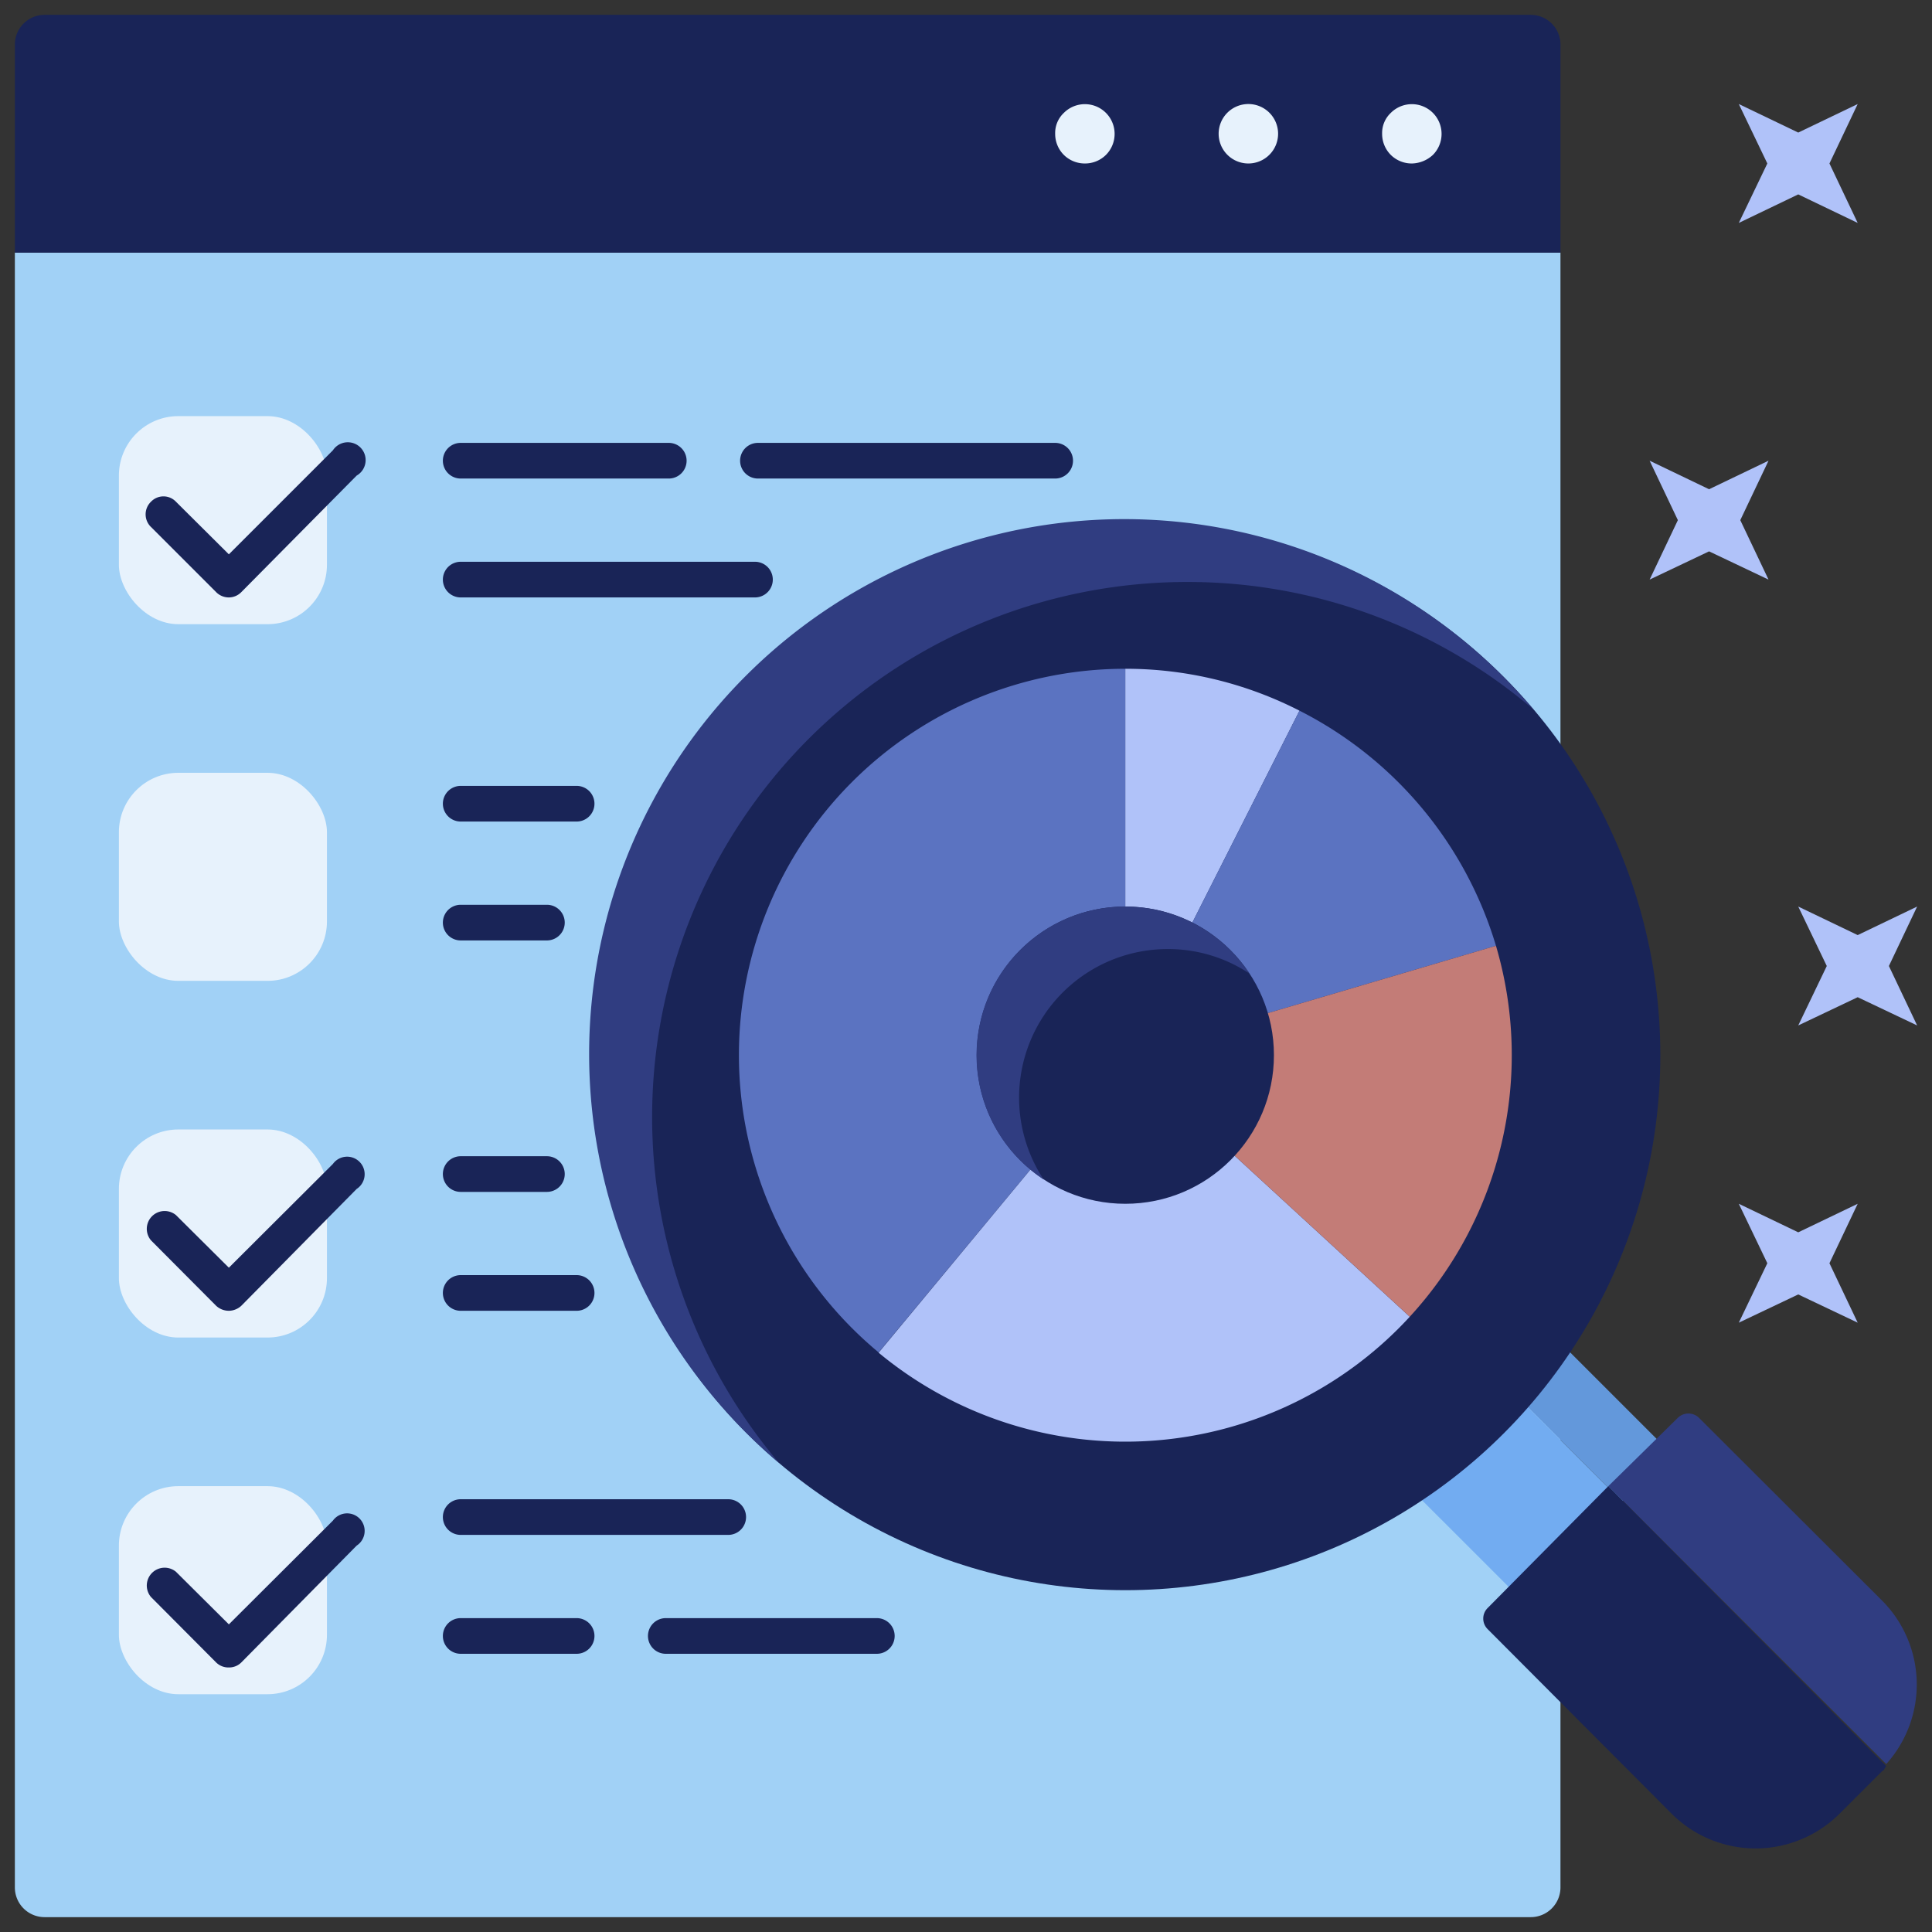 <svg xmlns="http://www.w3.org/2000/svg" data-name="Layer 1" viewBox="0 0 65 65"><rect x="0" y="0" width="65" height="65" fill="#333333" stroke="none"/><path fill="#a1d1f6" d="M51.5 64.5h-50a1 1 0 0 1-1-1v-55h52v55a1 1 0 0 1-1 1Z"/><path fill="#192457" d="M1.5.5h50a1 1 0 0 1 1 1v7H.5v-7a1 1 0 0 1 1-1Z"/><path fill="#e7f2fc" d="M36.5 5.5a1 1 0 0 1-.71-.29 1 1 0 0 1-.29-.71.93.93 0 0 1 .29-.7 1 1 0 0 1 1.42 0 1 1 0 0 1 .29.7 1 1 0 0 1-.29.71 1 1 0 0 1-.71.29zm4.5-1a1 1 0 0 1 1-1 1 1 0 0 1 1 1 1 1 0 0 1-1 1 1 1 0 0 1-1-1zm6.5 1a1 1 0 0 1-.71-.29 1 1 0 0 1-.29-.71.93.93 0 0 1 .29-.7 1 1 0 0 1 1.42 0 1 1 0 0 1 .29.7 1 1 0 0 1-.29.71 1.07 1.07 0 0 1-.71.29z"/><path fill="#6398db" d="m50.205 46.145 1.633-1.633 4.37 4.37-1.633 1.633z"/><path fill="#72acf1" d="m46.851 49.483 3.344-3.345 4.371 4.369-3.344 3.345z"/><path fill="#303d81" d="m63.33 53.86-6.17-6.16a.51.51 0 0 0-.71 0L54.11 50l9.35 9.35a4 4 0 0 0-.13-5.49Z"/><path fill="#192457" d="m54.11 50-4.06 4.1a.5.5 0 0 0 0 .71L56.22 61a4 4 0 0 0 5.69 0l1.42-1.42c.05 0 .08-.1.13-.16Z"/><circle cx="37.86" cy="35.5" r="18" fill="#192457"/><path fill="#303d81" d="M39.94 19.58a17.9 17.9 0 0 1 11.64 4.28 18 18 0 1 0-25.37 25.36 18 18 0 0 1 13.73-29.64Z"/><path fill="#5b73c1" d="M24.86 35.5a13 13 0 0 0 4.7 10l8.3-10v-13a13 13 0 0 0-13 13Z"/><path fill="#b0c2f9" d="M37.86 22.5v13l5.86-11.59a12.83 12.83 0 0 0-5.86-1.41Z"/><path fill="#5b73c1" d="M43.72 23.91 37.86 35.5l12.47-3.68a13.06 13.06 0 0 0-6.61-7.91Z"/><path fill="#b0c2f9" d="M29.56 45.51a13 13 0 0 0 17.87-1.21l-9.57-8.8Z"/><path fill="#c37c77" d="M50.33 31.82 37.86 35.5l9.57 8.8a13 13 0 0 0 2.9-12.48Z"/><circle cx="37.86" cy="35.5" r="5" fill="#192457"/><path fill="#303d81" d="M39.29 31.93a4.94 4.94 0 0 1 2.74.82 5 5 0 1 0-6.92 6.93 5 5 0 0 1 4.18-7.75Z"/><path fill="#192457" d="M25.4 20.1h-9.9a.6.6 0 1 1 0-1.2h9.9a.6.6 0 0 1 0 1.2zm10.1-4h-10a.6.6 0 1 1 0-1.2h10a.6.6 0 1 1 0 1.2zm-13 0h-7a.6.6 0 0 1 0-1.2h7a.6.6 0 1 1 0 1.2zm-4.1 15.54h-2.9a.6.6 0 1 1 0-1.2h2.9a.6.6 0 0 1 0 1.2zm1-4h-3.9a.6.6 0 1 1 0-1.2h3.9a.6.6 0 0 1 0 1.2zm0 16.46h-3.9a.6.6 0 1 1 0-1.2h3.9a.6.6 0 1 1 0 1.2zm-1-4h-2.9a.6.6 0 1 1 0-1.2h2.9a.6.6 0 1 1 0 1.2zm11.1 15.54h-7.1a.6.6 0 1 1 0-1.2h7.1a.6.6 0 0 1 0 1.2zm-10.1 0h-3.9a.6.6 0 1 1 0-1.2h3.9a.6.6 0 0 1 0 1.2zm5.1-4h-9a.6.6 0 1 1 0-1.2h9a.6.6 0 0 1 0 1.2z"/><rect width="7" height="7" x="4" y="14" fill="#e7f2fc" rx="2"/><path fill="#192457" d="M7.7 20.1a.6.6 0 0 1-.43-.18l-2.19-2.19a.59.59 0 0 1 0-.85.58.58 0 0 1 .84 0l1.78 1.77 3.5-3.5a.6.6 0 1 1 .8.85l-3.88 3.92a.59.59 0 0 1-.42.18Z"/><rect width="7" height="7" x="4" y="26" fill="#e7f2fc" rx="2"/><rect width="7" height="7" x="4" y="38" fill="#e7f2fc" rx="2"/><path fill="#192457" d="M7.7 44.1a.63.63 0 0 1-.43-.17l-2.19-2.2a.6.6 0 0 1 .84-.85l1.78 1.77 3.5-3.49a.59.59 0 1 1 .8.84l-3.88 3.93a.63.63 0 0 1-.42.17Z"/><rect width="7" height="7" x="4" y="50" fill="#e7f2fc" rx="2"/><path fill="#192457" d="M7.7 56.1a.59.59 0 0 1-.43-.17l-2.19-2.2a.6.6 0 0 1 .84-.85l1.78 1.77 3.5-3.49a.59.59 0 1 1 .8.84l-3.88 3.93a.58.58 0 0 1-.42.17Z"/><path fill="#b0c2f9" d="m58.5 3.5.96 2-.96 2 2-.96 2 .96-.95-2 .95-2-2 .96-2-.96zM55.5 15.5l.95 2-.95 2 2-.95 2 .95-.95-2 .95-2-2 .96-2-.96zM60.5 30.5l.96 2-.96 2 2-.95 2 .95-.95-2 .95-2-2 .96-2-.96zM58.5 40.5l.96 2-.96 2 2-.95 2 .95-.95-2 .95-2-2 .96-2-.96z"/></svg>